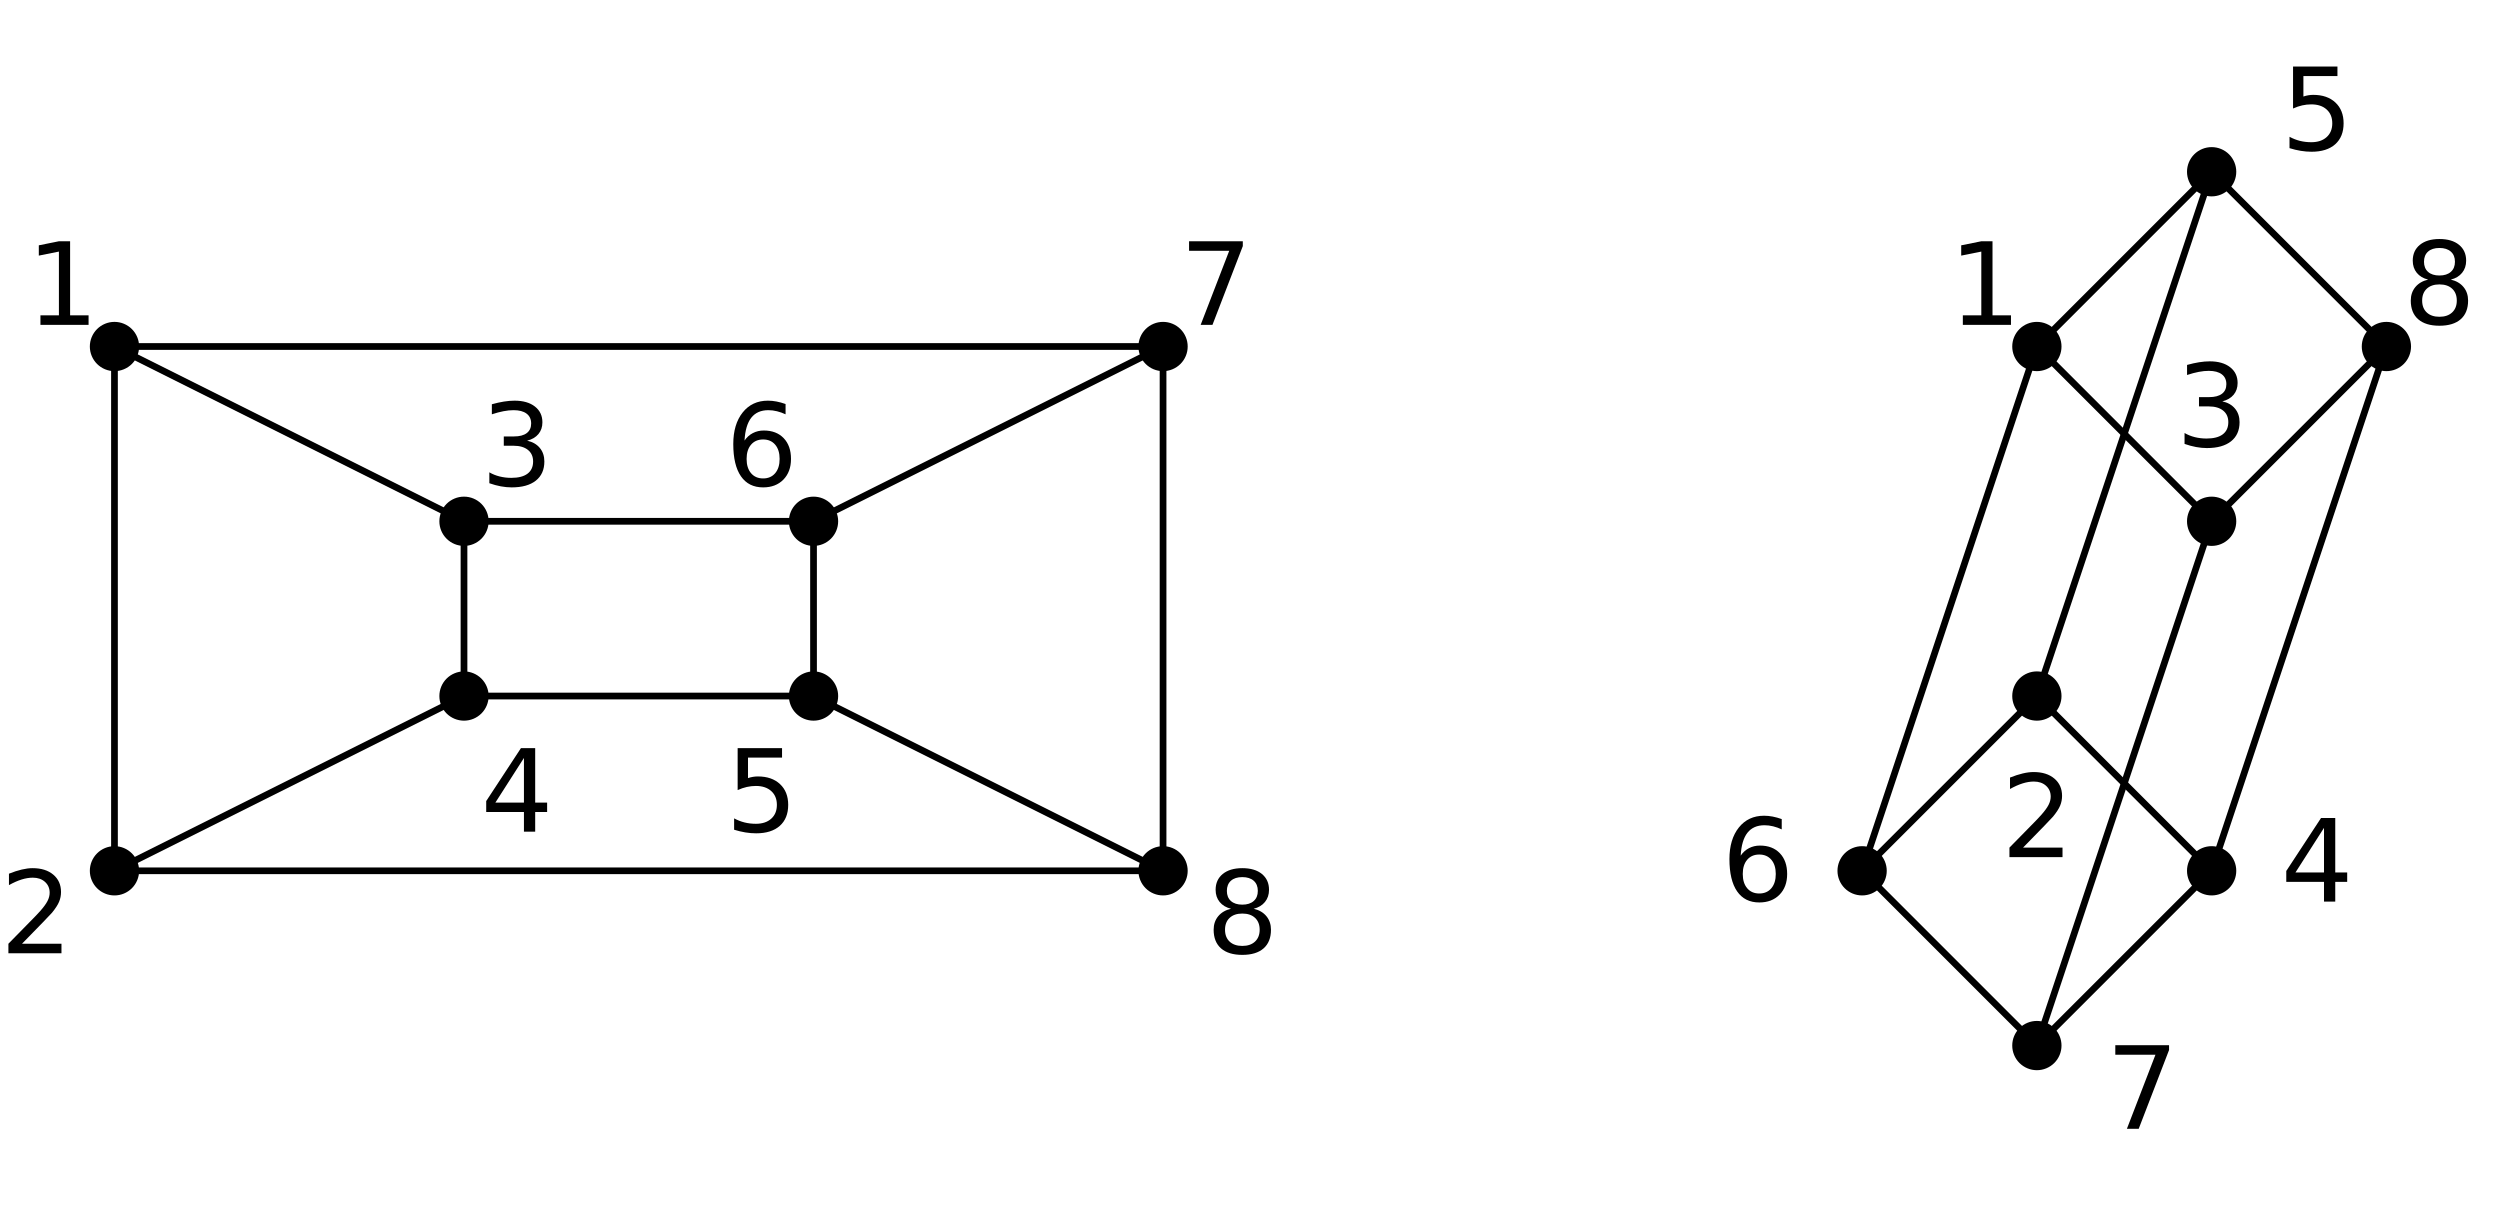 <?xml version="1.0" encoding="utf-8" standalone="no"?>
<!DOCTYPE svg PUBLIC "-//W3C//DTD SVG 1.1//EN"
  "http://www.w3.org/Graphics/SVG/1.1/DTD/svg11.dtd">
<svg height="271.8pt" version="1.1" viewBox="0 0 558.196 271.8" width="558.196pt" xmlns="http://www.w3.org/2000/svg" xmlns:xlink="http://www.w3.org/1999/xlink">
 <defs>
  <style type="text/css">*{stroke-linecap:butt;stroke-linejoin:round;}</style>
 </defs>
 <g id="figure_1">
  <g id="patch_1">
   <path d="M 0 271.8 
L 558.196 271.8 
L 558.196 0 
L 0 0 
z
" style="fill:none;"/>
  </g>
  <g id="axes_1">
   <g id="line2d_1">
    <path clip-path="url(#p0d04c165be)" d="M 25.559 77.369 
L 25.559 194.431 
" style="fill:none;stroke:#000000;stroke-linecap:square;stroke-width:1.5;"/>
   </g>
   <g id="line2d_2">
    <path clip-path="url(#p0d04c165be)" d="M 25.559 77.369 
L 103.601 116.39 
" style="fill:none;stroke:#000000;stroke-linecap:square;stroke-width:1.5;"/>
   </g>
   <g id="line2d_3">
    <path clip-path="url(#p0d04c165be)" d="M 25.559 77.369 
L 259.685 77.369 
" style="fill:none;stroke:#000000;stroke-linecap:square;stroke-width:1.5;"/>
   </g>
   <g id="line2d_4">
    <path clip-path="url(#p0d04c165be)" d="M 25.559 194.431 
L 103.601 155.41 
" style="fill:none;stroke:#000000;stroke-linecap:square;stroke-width:1.5;"/>
   </g>
   <g id="line2d_5">
    <path clip-path="url(#p0d04c165be)" d="M 25.559 194.431 
L 259.685 194.431 
" style="fill:none;stroke:#000000;stroke-linecap:square;stroke-width:1.5;"/>
   </g>
   <g id="line2d_6">
    <path clip-path="url(#p0d04c165be)" d="M 103.601 116.39 
L 103.601 155.41 
" style="fill:none;stroke:#000000;stroke-linecap:square;stroke-width:1.5;"/>
   </g>
   <g id="line2d_7">
    <path clip-path="url(#p0d04c165be)" d="M 103.601 116.39 
L 181.643 116.39 
" style="fill:none;stroke:#000000;stroke-linecap:square;stroke-width:1.5;"/>
   </g>
   <g id="line2d_8">
    <path clip-path="url(#p0d04c165be)" d="M 181.643 155.41 
L 181.643 116.39 
" style="fill:none;stroke:#000000;stroke-linecap:square;stroke-width:1.5;"/>
   </g>
   <g id="line2d_9">
    <path clip-path="url(#p0d04c165be)" d="M 181.643 155.41 
L 259.685 194.431 
" style="fill:none;stroke:#000000;stroke-linecap:square;stroke-width:1.5;"/>
   </g>
   <g id="line2d_10">
    <path clip-path="url(#p0d04c165be)" d="M 103.601 155.41 
L 181.643 155.41 
" style="fill:none;stroke:#000000;stroke-linecap:square;stroke-width:1.5;"/>
   </g>
   <g id="line2d_11">
    <path clip-path="url(#p0d04c165be)" d="M 181.643 116.39 
L 259.685 77.369 
" style="fill:none;stroke:#000000;stroke-linecap:square;stroke-width:1.5;"/>
   </g>
   <g id="line2d_12">
    <path clip-path="url(#p0d04c165be)" d="M 259.685 77.369 
L 259.685 194.431 
" style="fill:none;stroke:#000000;stroke-linecap:square;stroke-width:1.5;"/>
   </g>
   <g id="line2d_13">
    <defs>
     <path d="M 0 5 
C 1.326 5 2.598 4.473 3.536 3.536 
C 4.473 2.598 5 1.326 5 0 
C 5 -1.326 4.473 -2.598 3.536 -3.536 
C 2.598 -4.473 1.326 -5 0 -5 
C -1.326 -5 -2.598 -4.473 -3.536 -3.536 
C -4.473 -2.598 -5 -1.326 -5 0 
C -5 1.326 -4.473 2.598 -3.536 3.536 
C -2.598 4.473 -1.326 5 0 5 
z
" id="m3108da083c" style="stroke:#000000;"/>
    </defs>
    <g clip-path="url(#p0d04c165be)">
     <use style="stroke:#000000;" x="25.559" xlink:href="#m3108da083c" y="77.369"/>
     <use style="stroke:#000000;" x="25.559" xlink:href="#m3108da083c" y="194.431"/>
     <use style="stroke:#000000;" x="103.601" xlink:href="#m3108da083c" y="116.39"/>
     <use style="stroke:#000000;" x="103.601" xlink:href="#m3108da083c" y="155.41"/>
     <use style="stroke:#000000;" x="181.643" xlink:href="#m3108da083c" y="155.41"/>
     <use style="stroke:#000000;" x="181.643" xlink:href="#m3108da083c" y="116.39"/>
     <use style="stroke:#000000;" x="259.685" xlink:href="#m3108da083c" y="77.369"/>
     <use style="stroke:#000000;" x="259.685" xlink:href="#m3108da083c" y="194.431"/>
    </g>
   </g>
   <g id="line2d_14">
    <path clip-path="url(#p0d04c165be)" d="M 454.79 77.369 
L 493.811 116.39 
" style="fill:none;stroke:#000000;stroke-linecap:square;stroke-width:1.5;"/>
   </g>
   <g id="line2d_15">
    <path clip-path="url(#p0d04c165be)" d="M 454.79 77.369 
L 493.811 38.348 
" style="fill:none;stroke:#000000;stroke-linecap:square;stroke-width:1.5;"/>
   </g>
   <g id="line2d_16">
    <path clip-path="url(#p0d04c165be)" d="M 454.79 77.369 
L 415.769 194.431 
" style="fill:none;stroke:#000000;stroke-linecap:square;stroke-width:1.5;"/>
   </g>
   <g id="line2d_17">
    <path clip-path="url(#p0d04c165be)" d="M 454.79 155.41 
L 493.811 194.431 
" style="fill:none;stroke:#000000;stroke-linecap:square;stroke-width:1.5;"/>
   </g>
   <g id="line2d_18">
    <path clip-path="url(#p0d04c165be)" d="M 454.79 155.41 
L 493.811 38.348 
" style="fill:none;stroke:#000000;stroke-linecap:square;stroke-width:1.5;"/>
   </g>
   <g id="line2d_19">
    <path clip-path="url(#p0d04c165be)" d="M 454.79 155.41 
L 415.769 194.431 
" style="fill:none;stroke:#000000;stroke-linecap:square;stroke-width:1.5;"/>
   </g>
   <g id="line2d_20">
    <path clip-path="url(#p0d04c165be)" d="M 493.811 116.39 
L 454.79 233.452 
" style="fill:none;stroke:#000000;stroke-linecap:square;stroke-width:1.5;"/>
   </g>
   <g id="line2d_21">
    <path clip-path="url(#p0d04c165be)" d="M 493.811 116.39 
L 532.832 77.369 
" style="fill:none;stroke:#000000;stroke-linecap:square;stroke-width:1.5;"/>
   </g>
   <g id="line2d_22">
    <path clip-path="url(#p0d04c165be)" d="M 493.811 194.431 
L 454.79 233.452 
" style="fill:none;stroke:#000000;stroke-linecap:square;stroke-width:1.5;"/>
   </g>
   <g id="line2d_23">
    <path clip-path="url(#p0d04c165be)" d="M 493.811 194.431 
L 532.832 77.369 
" style="fill:none;stroke:#000000;stroke-linecap:square;stroke-width:1.5;"/>
   </g>
   <g id="line2d_24">
    <path clip-path="url(#p0d04c165be)" d="M 493.811 38.348 
L 532.832 77.369 
" style="fill:none;stroke:#000000;stroke-linecap:square;stroke-width:1.5;"/>
   </g>
   <g id="line2d_25">
    <path clip-path="url(#p0d04c165be)" d="M 415.769 194.431 
L 454.79 233.452 
" style="fill:none;stroke:#000000;stroke-linecap:square;stroke-width:1.5;"/>
   </g>
   <g id="line2d_26">
    <g clip-path="url(#p0d04c165be)">
     <use style="stroke:#000000;" x="454.79" xlink:href="#m3108da083c" y="77.369"/>
     <use style="stroke:#000000;" x="493.811" xlink:href="#m3108da083c" y="116.39"/>
     <use style="stroke:#000000;" x="493.811" xlink:href="#m3108da083c" y="38.348"/>
     <use style="stroke:#000000;" x="532.832" xlink:href="#m3108da083c" y="77.369"/>
     <use style="stroke:#000000;" x="454.79" xlink:href="#m3108da083c" y="155.41"/>
     <use style="stroke:#000000;" x="415.769" xlink:href="#m3108da083c" y="194.431"/>
     <use style="stroke:#000000;" x="454.79" xlink:href="#m3108da083c" y="233.452"/>
     <use style="stroke:#000000;" x="493.811" xlink:href="#m3108da083c" y="194.431"/>
    </g>
   </g>
   <g id="text_1">
    <!-- $1$ -->
    <g transform="translate(5.853 72.561)scale(0.25 -0.25)">
     <defs>
      <path d="M 794 531 
L 1825 531 
L 1825 4091 
L 703 3866 
L 703 4441 
L 1819 4666 
L 2450 4666 
L 2450 531 
L 3481 531 
L 3481 0 
L 794 0 
L 794 531 
z
" id="DejaVuSans-31" transform="scale(0.016)"/>
     </defs>
     <use transform="translate(0 0.094)" xlink:href="#DejaVuSans-31"/>
    </g>
   </g>
   <g id="text_2">
    <!-- $2$ -->
    <g transform="translate(-0 213.036)scale(0.25 -0.25)">
     <defs>
      <path d="M 1228 531 
L 3431 531 
L 3431 0 
L 469 0 
L 469 531 
Q 828 903 1448 1529 
Q 2069 2156 2228 2338 
Q 2531 2678 2651 2914 
Q 2772 3150 2772 3378 
Q 2772 3750 2511 3984 
Q 2250 4219 1831 4219 
Q 1534 4219 1204 4116 
Q 875 4013 500 3803 
L 500 4441 
Q 881 4594 1212 4672 
Q 1544 4750 1819 4750 
Q 2544 4750 2975 4387 
Q 3406 4025 3406 3419 
Q 3406 3131 3298 2873 
Q 3191 2616 2906 2266 
Q 2828 2175 2409 1742 
Q 1991 1309 1228 531 
z
" id="DejaVuSans-32" transform="scale(0.016)"/>
     </defs>
     <use transform="translate(0 0.781)" xlink:href="#DejaVuSans-32"/>
    </g>
   </g>
   <g id="text_3">
    <!-- $3$ -->
    <g transform="translate(107.308 108.655)scale(0.25 -0.25)">
     <defs>
      <path d="M 2597 2516 
Q 3050 2419 3304 2112 
Q 3559 1806 3559 1356 
Q 3559 666 3084 287 
Q 2609 -91 1734 -91 
Q 1441 -91 1130 -33 
Q 819 25 488 141 
L 488 750 
Q 750 597 1062 519 
Q 1375 441 1716 441 
Q 2309 441 2620 675 
Q 2931 909 2931 1356 
Q 2931 1769 2642 2001 
Q 2353 2234 1838 2234 
L 1294 2234 
L 1294 2753 
L 1863 2753 
Q 2328 2753 2575 2939 
Q 2822 3125 2822 3475 
Q 2822 3834 2567 4026 
Q 2313 4219 1838 4219 
Q 1578 4219 1281 4162 
Q 984 4106 628 3988 
L 628 4550 
Q 988 4650 1302 4700 
Q 1616 4750 1894 4750 
Q 2613 4750 3031 4423 
Q 3450 4097 3450 3541 
Q 3450 3153 3228 2886 
Q 3006 2619 2597 2516 
z
" id="DejaVuSans-33" transform="scale(0.016)"/>
     </defs>
     <use transform="translate(0 0.781)" xlink:href="#DejaVuSans-33"/>
    </g>
   </g>
   <g id="text_4">
    <!-- $4$ -->
    <g transform="translate(107.308 185.722)scale(0.25 -0.25)">
     <defs>
      <path d="M 2419 4116 
L 825 1625 
L 2419 1625 
L 2419 4116 
z
M 2253 4666 
L 3047 4666 
L 3047 1625 
L 3713 1625 
L 3713 1100 
L 3047 1100 
L 3047 0 
L 2419 0 
L 2419 1100 
L 313 1100 
L 313 1709 
L 2253 4666 
z
" id="DejaVuSans-34" transform="scale(0.016)"/>
     </defs>
     <use transform="translate(0 0.094)" xlink:href="#DejaVuSans-34"/>
    </g>
   </g>
   <g id="text_5">
    <!-- $5$ -->
    <g transform="translate(161.937 185.722)scale(0.25 -0.25)">
     <defs>
      <path d="M 691 4666 
L 3169 4666 
L 3169 4134 
L 1269 4134 
L 1269 2991 
Q 1406 3038 1543 3061 
Q 1681 3084 1819 3084 
Q 2600 3084 3056 2656 
Q 3513 2228 3513 1497 
Q 3513 744 3044 326 
Q 2575 -91 1722 -91 
Q 1428 -91 1123 -41 
Q 819 9 494 109 
L 494 744 
Q 775 591 1075 516 
Q 1375 441 1709 441 
Q 2250 441 2565 725 
Q 2881 1009 2881 1497 
Q 2881 1984 2565 2268 
Q 2250 2553 1709 2553 
Q 1456 2553 1204 2497 
Q 953 2441 691 2322 
L 691 4666 
z
" id="DejaVuSans-35" transform="scale(0.016)"/>
     </defs>
     <use transform="translate(0 0.094)" xlink:href="#DejaVuSans-35"/>
    </g>
   </g>
   <g id="text_6">
    <!-- $6$ -->
    <g transform="translate(161.937 108.655)scale(0.25 -0.25)">
     <defs>
      <path d="M 2113 2584 
Q 1688 2584 1439 2293 
Q 1191 2003 1191 1497 
Q 1191 994 1439 701 
Q 1688 409 2113 409 
Q 2538 409 2786 701 
Q 3034 994 3034 1497 
Q 3034 2003 2786 2293 
Q 2538 2584 2113 2584 
z
M 3366 4563 
L 3366 3988 
Q 3128 4100 2886 4159 
Q 2644 4219 2406 4219 
Q 1781 4219 1451 3797 
Q 1122 3375 1075 2522 
Q 1259 2794 1537 2939 
Q 1816 3084 2150 3084 
Q 2853 3084 3261 2657 
Q 3669 2231 3669 1497 
Q 3669 778 3244 343 
Q 2819 -91 2113 -91 
Q 1303 -91 875 529 
Q 447 1150 447 2328 
Q 447 3434 972 4092 
Q 1497 4750 2381 4750 
Q 2619 4750 2861 4703 
Q 3103 4656 3366 4563 
z
" id="DejaVuSans-36" transform="scale(0.016)"/>
     </defs>
     <use transform="translate(0 0.781)" xlink:href="#DejaVuSans-36"/>
    </g>
   </g>
   <g id="text_7">
    <!-- $7$ -->
    <g transform="translate(263.392 72.561)scale(0.25 -0.25)">
     <defs>
      <path d="M 525 4666 
L 3525 4666 
L 3525 4397 
L 1831 0 
L 1172 0 
L 2766 4134 
L 525 4134 
L 525 4666 
z
" id="DejaVuSans-37" transform="scale(0.016)"/>
     </defs>
     <use transform="translate(0 0.094)" xlink:href="#DejaVuSans-37"/>
    </g>
   </g>
   <g id="text_8">
    <!-- $8$ -->
    <g transform="translate(269.245 213.036)scale(0.25 -0.25)">
     <defs>
      <path d="M 2034 2216 
Q 1584 2216 1326 1975 
Q 1069 1734 1069 1313 
Q 1069 891 1326 650 
Q 1584 409 2034 409 
Q 2484 409 2743 651 
Q 3003 894 3003 1313 
Q 3003 1734 2745 1975 
Q 2488 2216 2034 2216 
z
M 1403 2484 
Q 997 2584 770 2862 
Q 544 3141 544 3541 
Q 544 4100 942 4425 
Q 1341 4750 2034 4750 
Q 2731 4750 3128 4425 
Q 3525 4100 3525 3541 
Q 3525 3141 3298 2862 
Q 3072 2584 2669 2484 
Q 3125 2378 3379 2068 
Q 3634 1759 3634 1313 
Q 3634 634 3220 271 
Q 2806 -91 2034 -91 
Q 1263 -91 848 271 
Q 434 634 434 1313 
Q 434 1759 690 2068 
Q 947 2378 1403 2484 
z
M 1172 3481 
Q 1172 3119 1398 2916 
Q 1625 2713 2034 2713 
Q 2441 2713 2670 2916 
Q 2900 3119 2900 3481 
Q 2900 3844 2670 4047 
Q 2441 4250 2034 4250 
Q 1625 4250 1398 4047 
Q 1172 3844 1172 3481 
z
" id="DejaVuSans-38" transform="scale(0.016)"/>
     </defs>
     <use transform="translate(0 0.781)" xlink:href="#DejaVuSans-38"/>
    </g>
   </g>
   <g id="text_9">
    <!-- $1$ -->
    <g transform="translate(435.084 72.561)scale(0.25 -0.25)">
     <use transform="translate(0 0.094)" xlink:href="#DejaVuSans-31"/>
    </g>
   </g>
   <g id="text_10">
    <!-- $2$ -->
    <g transform="translate(446.79 191.575)scale(0.25 -0.25)">
     <use transform="translate(0 0.781)" xlink:href="#DejaVuSans-32"/>
    </g>
   </g>
   <g id="text_11">
    <!-- $3$ -->
    <g transform="translate(485.811 99.875)scale(0.25 -0.25)">
     <use transform="translate(0 0.781)" xlink:href="#DejaVuSans-33"/>
    </g>
   </g>
   <g id="text_12">
    <!-- $4$ -->
    <g transform="translate(509.224 201.33)scale(0.25 -0.25)">
     <use transform="translate(0 0.094)" xlink:href="#DejaVuSans-34"/>
    </g>
   </g>
   <g id="text_13">
    <!-- $5$ -->
    <g transform="translate(509.224 33.54)scale(0.25 -0.25)">
     <use transform="translate(0 0.094)" xlink:href="#DejaVuSans-35"/>
    </g>
   </g>
   <g id="text_14">
    <!-- $6$ -->
    <g transform="translate(384.357 201.33)scale(0.25 -0.25)">
     <use transform="translate(0 0.781)" xlink:href="#DejaVuSans-36"/>
    </g>
   </g>
   <g id="text_15">
    <!-- $7$ -->
    <g transform="translate(470.203 252.057)scale(0.25 -0.25)">
     <use transform="translate(0 0.094)" xlink:href="#DejaVuSans-37"/>
    </g>
   </g>
   <g id="text_16">
    <!-- $8$ -->
    <g transform="translate(536.538 72.561)scale(0.25 -0.25)">
     <use transform="translate(0 0.781)" xlink:href="#DejaVuSans-38"/>
    </g>
   </g>
  </g>
 </g>
 <defs>
  <clipPath id="p0d04c165be">
   <rect height="271.8" width="558" x="0.196" y="0"/>
  </clipPath>
 </defs>
</svg>
